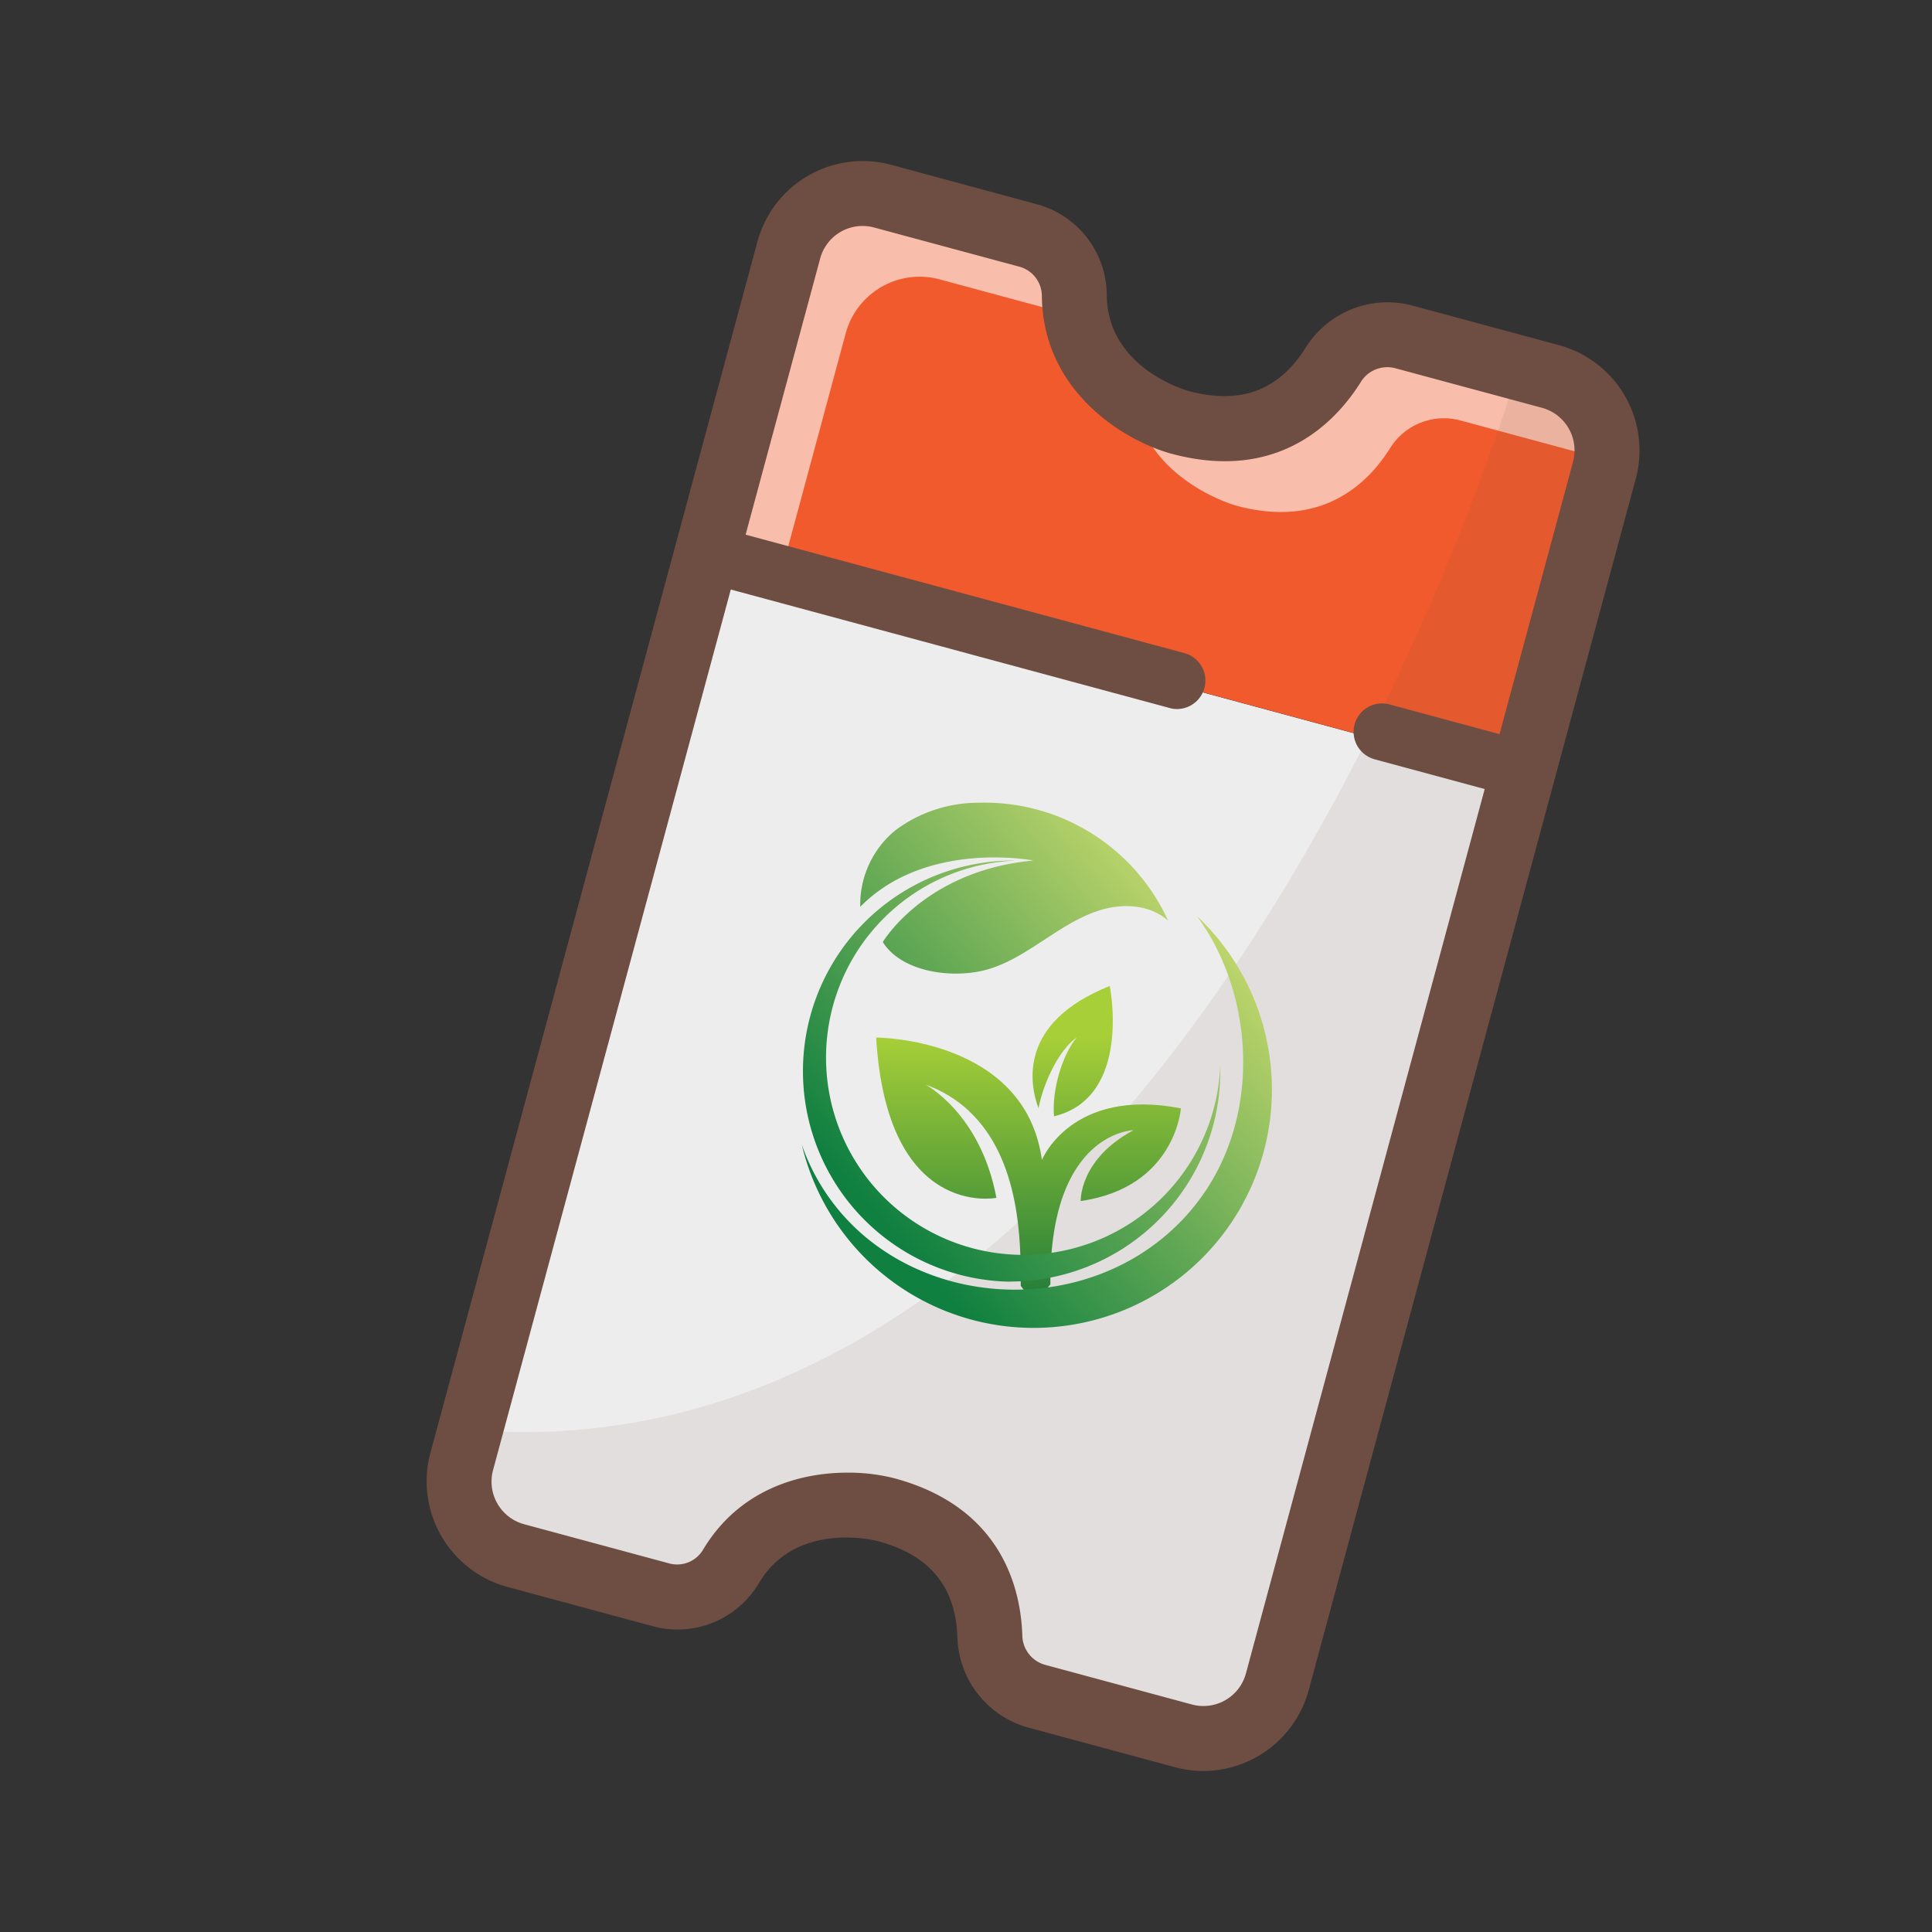 <svg id="Layer_1" data-name="Layer 1" xmlns="http://www.w3.org/2000/svg" xmlns:xlink="http://www.w3.org/1999/xlink" viewBox="0 0 300 300"><rect x="0" y="0" width="300" height="300" fill="#333333" stroke="none"/><defs><style>.cls-1{fill:none;clip-rule:evenodd;}.cls-2{fill:#eeedee;}.cls-3{fill:#f15a2c;}.cls-4{opacity:0.6;}.cls-5{fill:#fff;}.cls-6{fill:#6e4d42;}.cls-7{opacity:0.1;}.cls-8{clip-path:url(#clip-path);}.cls-9{fill:url(#linear-gradient);}.cls-10{fill:url(#linear-gradient-2);}.cls-11{fill:url(#linear-gradient-3);}.cls-12{fill:url(#linear-gradient-4);}</style><clipPath id="clip-path"><path class="cls-1" d="M150.43,172.48a19.43,19.43,0,0,0-6.71-4.06s8.56,4.48,11,17.58c0,0-17,3.42-18.67-24.89,0,0,23.12,0,25.74,19,0,0,4.57-11.33,21.58-8,0,0-.85,12.27-15.56,14.39,0,0-.25-6.48,8.19-11,0,0-12.9.23-12.9,23.6v.34a13.61,13.61,0,0,0-2.39,4,13.93,13.93,0,0,0-2.21-3.77v-.55c0-6.07,0-19.14-8.07-26.62m10.83-.4c-1.39-3.75-3.22-13.31,11.06-19,0,0,3.53,17.29-8.65,20.24-.37-3.87,1.2-9.48,3.53-12.25C164.44,163,162,168.18,161.26,172.08Z"/></clipPath><linearGradient id="linear-gradient" x1="-2710.48" y1="-1992.08" x2="-2710.33" y2="-1992.08" gradientTransform="translate(599497.03 -866653.11) rotate(-90) scale(319.82 300.86)" gradientUnits="userSpaceOnUse"><stop offset="0" stop-color="#0e7139"/><stop offset="1" stop-color="#a7cf38"/></linearGradient><linearGradient id="linear-gradient-2" x1="143.74" y1="197.07" x2="206.43" y2="141.97" gradientUnits="userSpaceOnUse"><stop offset="0" stop-color="#108040"/><stop offset="1" stop-color="#e5e875"/></linearGradient><linearGradient id="linear-gradient-3" x1="120.58" y1="170.72" x2="183.27" y2="115.63" xlink:href="#linear-gradient-2"/><linearGradient id="linear-gradient-4" x1="134.18" y1="186.19" x2="196.87" y2="131.1" xlink:href="#linear-gradient-2"/></defs><title>Artboard 6</title><path class="cls-2" d="M71.69,227a11.9,11.9,0,0,0,8.38,14.58l22.64,6.11a9.76,9.76,0,0,0,10.88-4.54c7.86-13.05,24-8.69,24-8.69,13.2,3.57,15.92,13.15,16.1,19.83a9.86,9.86,0,0,0,7.36,9.15l22.69,6.13a11.89,11.89,0,0,0,14.58-8.38l37.88-140.31L109.57,86.66Z"/><path class="cls-3" d="M166.82,46a9.74,9.74,0,0,0-7.12-9.39l-22.64-6.12a11.89,11.89,0,0,0-14.58,8.38L109.57,86.66l126.65,34.19L249.13,73a11.9,11.9,0,0,0-8.38-14.58l-22.7-6.12a9.86,9.86,0,0,0-11,4.21c-3.52,5.68-10.69,12.59-23.89,9C183.2,65.57,167,61.2,166.82,46Z"/><g class="cls-4"><path class="cls-5" d="M207.09,56.54c-3.52,5.68-10.69,12.59-23.89,9A27.25,27.25,0,0,1,176,62.09C178.16,74.77,192,78.53,192,78.53c13.2,3.56,20.37-3.35,23.89-9a9.85,9.85,0,0,1,11-4.21l22.55,6.09a11.9,11.9,0,0,0-8.69-12.93l-22.7-6.12A9.86,9.86,0,0,0,207.09,56.54Z"/></g><g class="cls-4"><path class="cls-5" d="M122.48,38.84,109.57,86.66l11.5,3.1,10.25-38a11.89,11.89,0,0,1,14.58-8.38l21.22,5.73a21.19,21.19,0,0,1-.3-3.18,9.76,9.76,0,0,0-7.12-9.4l-22.64-6.11A11.89,11.89,0,0,0,122.48,38.84Z"/></g><path class="cls-6" d="M186.89,275a17.25,17.25,0,0,1-4.44-.59l-22.7-6.13a15,15,0,0,1-11.08-13.88c-.22-8-4.27-12.91-12.37-15.1-.49-.13-12.63-3.14-18.39,6.42a14.7,14.7,0,0,1-16.51,6.81l-22.64-6.12a17,17,0,0,1-11.94-20.76L117.61,37.53a16.94,16.94,0,0,1,20.76-11.94L161,31.71A14.7,14.7,0,0,1,171.86,45.9C172,57.06,184,60.56,184.54,60.7c8.08,2.19,14.06-.05,18.27-6.82a15,15,0,0,1,16.56-6.42l22.69,6.13A16.94,16.94,0,0,1,254,74.35L203.21,262.47A17,17,0,0,1,186.89,275Zm-55.26-46.33a29,29,0,0,1,7.3.89c16.78,4.54,19.62,17.33,19.82,24.56a4.83,4.83,0,0,0,3.63,4.42l22.69,6.13a6.84,6.84,0,0,0,8.4-4.83L244.26,71.72a6.86,6.86,0,0,0-4.83-8.4L216.74,57.2a4.83,4.83,0,0,0-5.36,2c-3.81,6.15-12.71,15.77-29.49,11.25C175,68.58,162,61.1,161.78,46.05a4.73,4.73,0,0,0-3.39-4.61h0l-22.65-6.11a6.82,6.82,0,0,0-8.39,4.83L76.56,228.28a6.86,6.86,0,0,0,4.82,8.4L104,242.79a4.69,4.69,0,0,0,5.24-2.27C114.88,231.21,124.26,228.67,131.63,228.67Z"/><line class="cls-2" x1="109.48" y1="85.89" x2="182.78" y2="105.68"/><path class="cls-6" d="M182.78,110.1a4.14,4.14,0,0,1-1.15-.16l-73.3-19.79a4.41,4.41,0,1,1,2.3-8.52l73.3,19.79a4.42,4.42,0,0,1-1.15,8.68Z"/><line class="cls-2" x1="214.6" y1="113.64" x2="236.29" y2="119.5"/><path class="cls-6" d="M236.29,123.91a4.6,4.6,0,0,1-1.15-.15l-21.69-5.86a4.41,4.41,0,1,1,2.3-8.52l21.69,5.86a4.41,4.41,0,0,1-1.15,8.67Z"/><g class="cls-7"><path class="cls-6" d="M113.59,243.12c7.86-13.05,24-8.69,24-8.69,13.2,3.57,15.92,13.15,16.1,19.83a9.86,9.86,0,0,0,7.36,9.15l22.69,6.13a11.89,11.89,0,0,0,14.58-8.38l37.88-140.31L249.13,73a11.87,11.87,0,0,0-7.91-14.42l-6.65,2.33S183.8,229.54,74.29,222.14l-2.17,12.28a11.86,11.86,0,0,0,7.95,7.13l22.64,6.11A9.76,9.76,0,0,0,113.59,243.12Z"/></g><g class="cls-8"><rect class="cls-9" x="136.05" y="153.11" width="47.33" height="50.31"/></g><path class="cls-10" d="M185.87,142.26c9,12.27,10.19,31.63-.22,44.79-12.37,15.63-35.82,17.26-50.59,5.57a32.55,32.55,0,0,1-10.56-14.89,37,37,0,1,0,61.37-35.47Z"/><path class="cls-11" d="M160.47,133.62c-16.84,1.55-23.39,12.66-23.39,12.66,3,4.8,11.24,5.82,16.57,4.16,3.25-1,6.12-2.95,9-4.83s5.79-3.72,9.1-4.53,7.09-.39,9.63,1.87a31.3,31.3,0,0,0-29.46-18.3,21.5,21.5,0,0,0-12.9,4.29,14.91,14.91,0,0,0-5.44,11.87C143.84,130.37,160.47,133.62,160.47,133.62Z"/><path class="cls-12" d="M156.79,199a32.7,32.7,0,0,0,32.7-32.69c0-.36,0-.71,0-1.06a30.62,30.62,0,1,1-31.62-31.62l-1.06,0a32.7,32.7,0,0,0,0,65.39Z"/></svg>